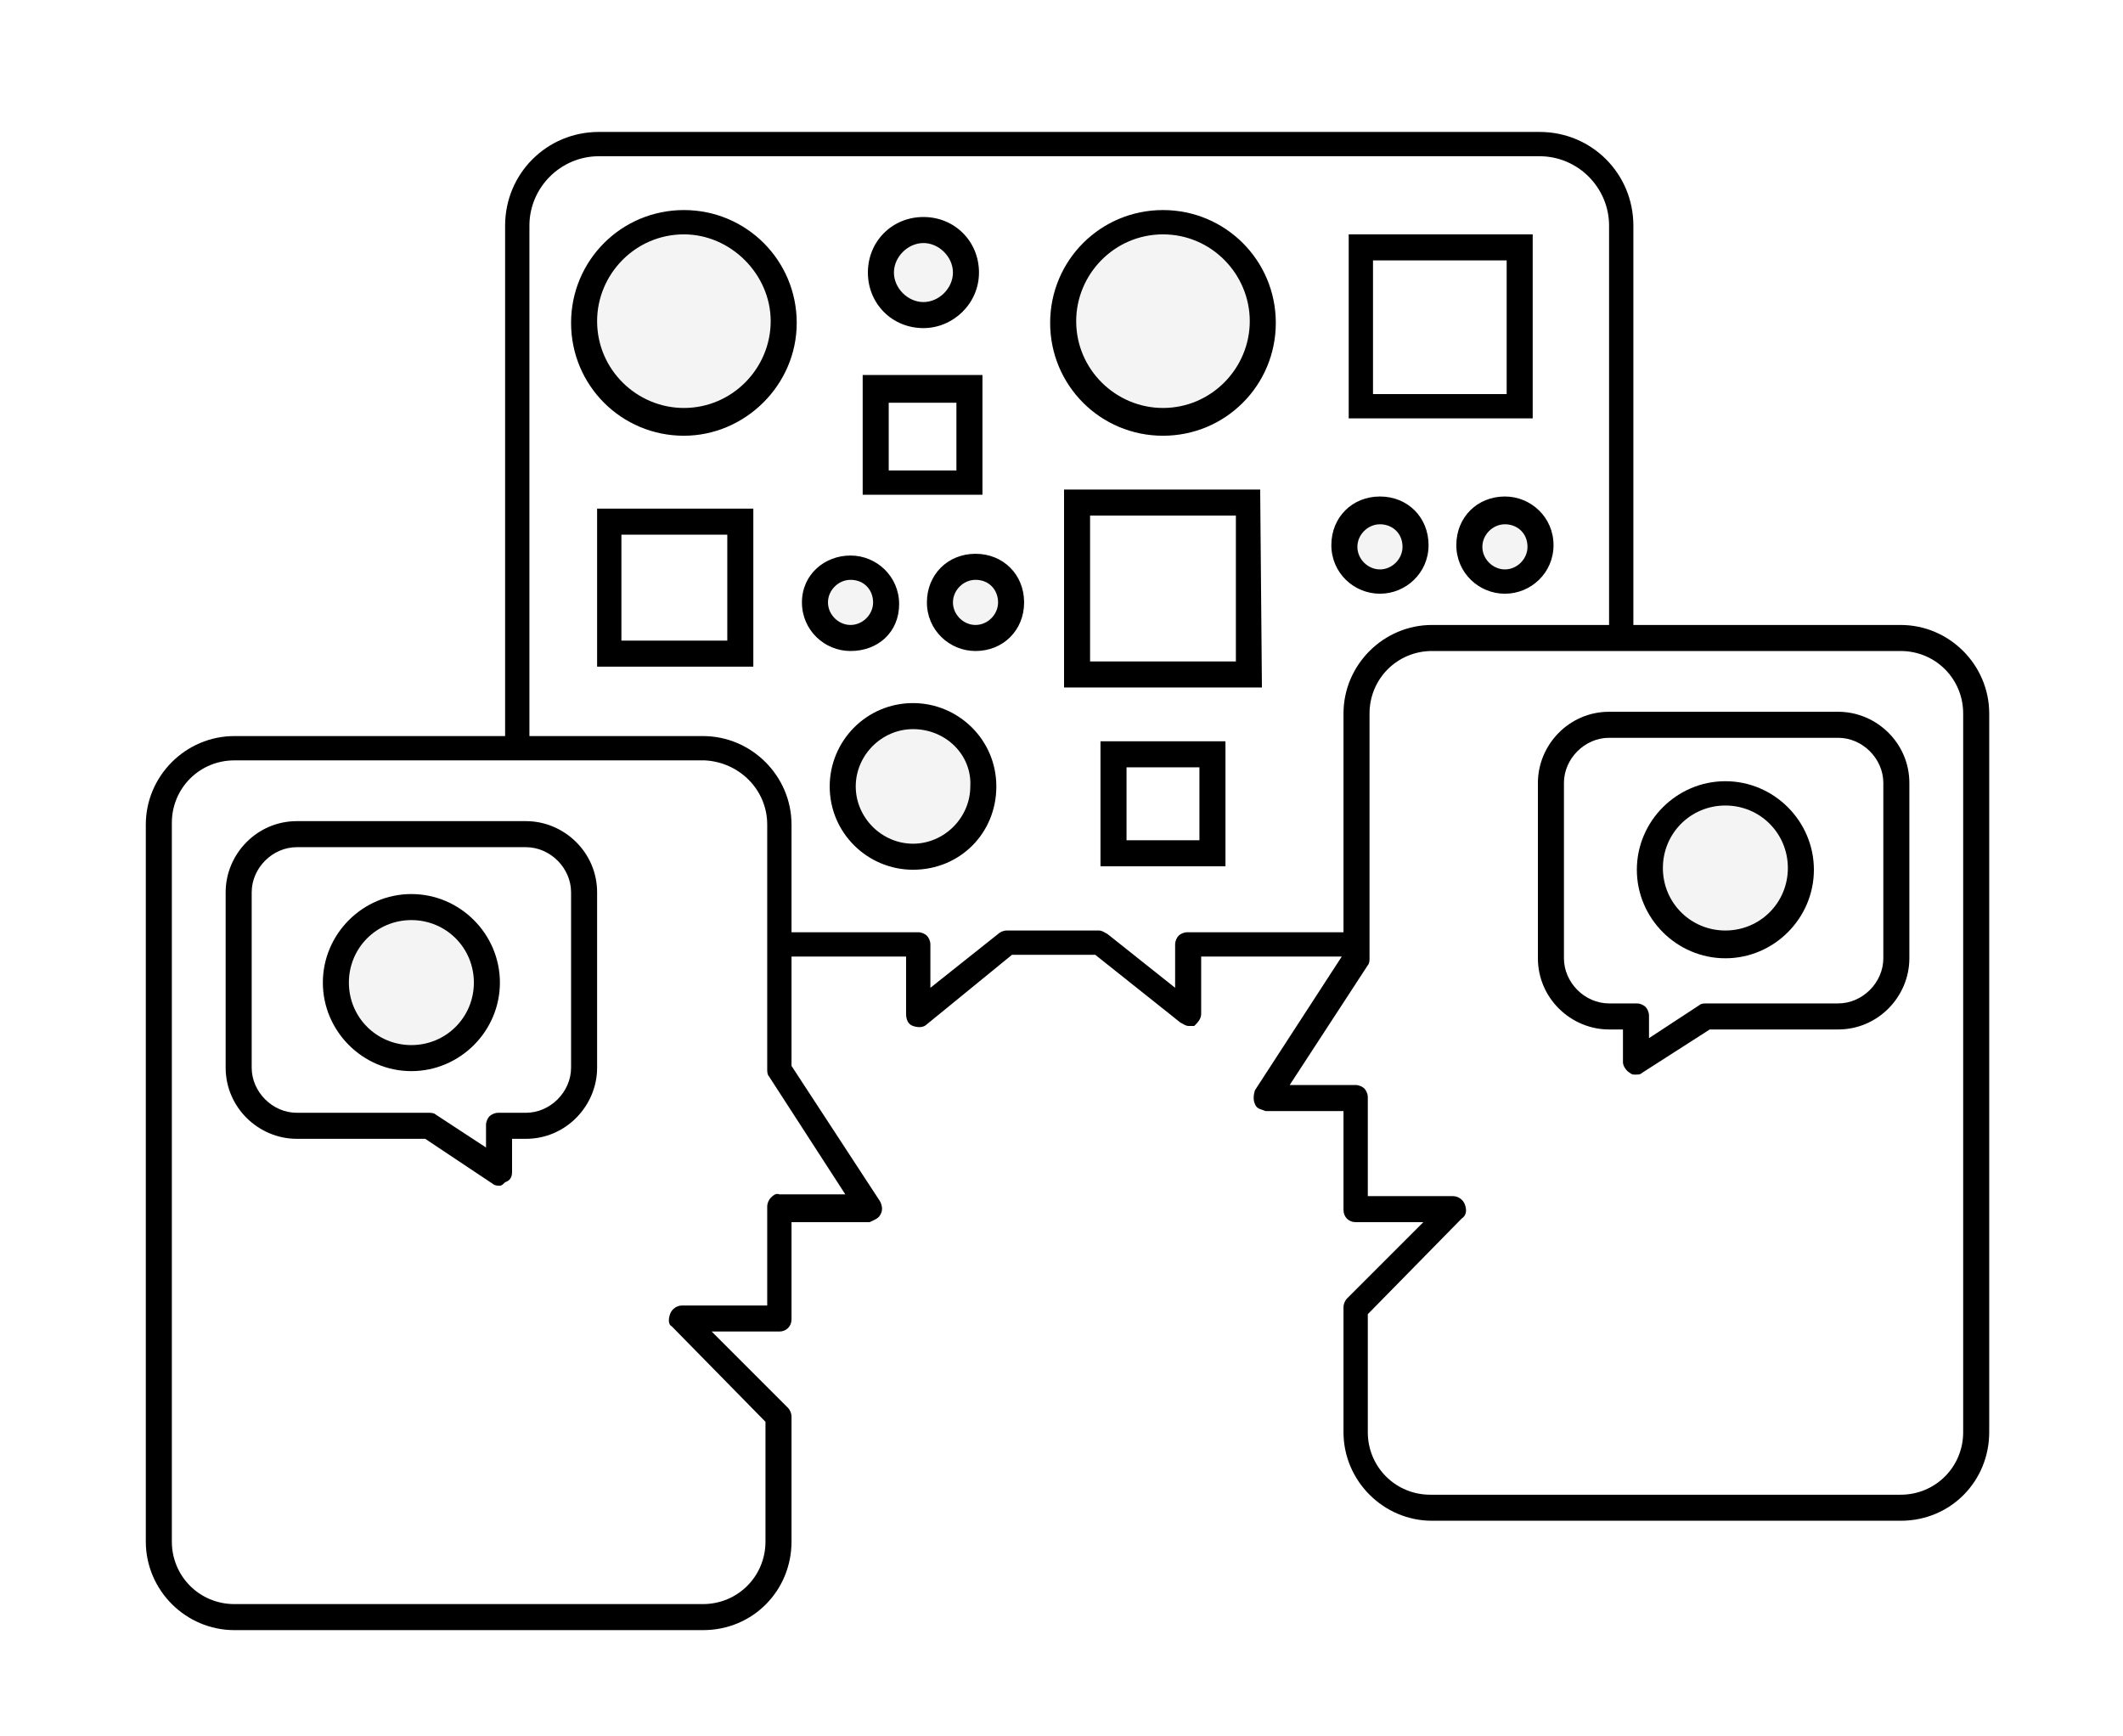 <svg xmlns="http://www.w3.org/2000/svg" width="159" height="130" viewBox="0 0 159 130">
  <g fill="none" fill-rule="evenodd">
    <circle cx="31" cy="74" r="6" fill="#D8D8D8" fill-opacity=".3"/>
    <circle cx="129" cy="65" r="6" fill="#D8D8D8" fill-opacity=".3"/>
    <circle cx="87" cy="24" r="8" fill="#D8D8D8" fill-opacity=".3"/>
    <circle cx="51" cy="24" r="8" fill="#D8D8D8" fill-opacity=".3"/>
    <circle cx="68.5" cy="58.5" r="5.5" fill="#D8D8D8" fill-opacity=".3"/>
    <circle cx="73" cy="45" r="3" fill="#D8D8D8" fill-opacity=".3"/>
    <circle cx="64" cy="45" r="3" fill="#D8D8D8" fill-opacity=".3"/>
    <circle cx="104" cy="41" r="3" fill="#D8D8D8" fill-opacity=".3"/>
    <circle cx="113" cy="41" r="3" fill="#D8D8D8" fill-opacity=".3"/>
    <circle cx="69" cy="20" r="3" fill="#D8D8D8" fill-opacity=".3"/>
    <g fill="#000" fill-rule="nonzero" transform="translate(10.4 9.1)">
      <path d="M58.76 15.47C60.97 15.47 62.92 13.65 62.92 11.31 62.92 8.97 61.1 7.15 58.76 7.15 56.42 7.15 54.6 8.97 54.6 11.31 54.6 13.65 56.42 15.47 58.76 15.47zM58.76 9.1C59.93 9.1 60.97 10.14 60.97 11.31 60.97 12.48 59.93 13.52 58.76 13.52 57.59 13.52 56.55 12.48 56.55 11.31 56.55 10.14 57.59 9.1 58.76 9.1zM92.95 35.36C94.9 35.36 96.59 33.8 96.59 31.72 96.59 29.64 95.03 28.08 92.95 28.08 90.87 28.08 89.31 29.64 89.31 31.72 89.31 33.8 91 35.36 92.95 35.36zM92.95 30.16C93.86 30.16 94.64 30.81 94.64 31.85 94.64 32.76 93.86 33.54 92.95 33.54 92.04 33.54 91.26 32.76 91.26 31.85 91.26 30.94 92.04 30.16 92.95 30.16zM98.67 31.72C98.67 33.8 100.36 35.36 102.31 35.36 104.26 35.36 105.95 33.8 105.95 31.72 105.95 29.64 104.26 28.08 102.31 28.08 100.23 28.08 98.67 29.64 98.67 31.72zM104 31.85C104 32.76 103.22 33.54 102.31 33.54 101.4 33.54 100.62 32.76 100.62 31.85 100.62 30.94 101.4 30.16 102.31 30.16 103.22 30.16 104 30.81 104 31.85zM76.7 6.63C72.02 6.63 68.25 10.4 68.25 15.08 68.25 19.76 72.02 23.53 76.7 23.53 81.38 23.53 85.15 19.76 85.15 15.08 85.15 10.4 81.38 6.63 76.7 6.63zM76.7 21.45C73.19 21.45 70.2 18.59 70.2 14.95 70.2 11.44 73.06 8.45 76.7 8.45 80.34 8.45 83.2 11.44 83.2 14.95 83.2 18.46 80.34 21.45 76.7 21.45zM40.82 6.63C36.14 6.63 32.37 10.4 32.37 15.08 32.37 19.76 36.14 23.53 40.82 23.53 45.37 23.53 49.27 19.76 49.27 15.08 49.27 10.4 45.5 6.63 40.82 6.63zM40.82 21.45C37.31 21.45 34.32 18.59 34.32 14.95 34.32 11.44 37.18 8.45 40.82 8.45 44.33 8.45 47.32 11.44 47.32 14.95 47.32 18.46 44.46 21.45 40.82 21.45zM57.98 43.55C54.47 43.55 51.74 46.41 51.74 49.79 51.74 53.3 54.6 56.03 57.98 56.03 61.49 56.03 64.22 53.3 64.22 49.79 64.22 46.28 61.36 43.55 57.98 43.55zM57.98 54.08C55.64 54.08 53.69 52.13 53.69 49.79 53.69 47.45 55.64 45.5 57.98 45.5 60.45 45.5 62.4 47.45 62.27 49.79 62.27 52.13 60.32 54.08 57.98 54.08zM63.18 18.98L54.21 18.98 54.21 27.95 63.18 27.95 63.18 18.98zM61.23 26.13L56.16 26.13 56.16 21.06 61.23 21.06 61.23 26.13zM104.39 8.45L90.61 8.45 90.61 22.23 104.39 22.23 104.39 8.45zM102.44 20.41L92.43 20.41 92.43 10.4 102.44 10.4 102.44 20.41zM72.02 55.77L81.38 55.77 81.38 46.41 72.02 46.41 72.02 55.77zM73.97 48.36L79.43 48.36 79.43 53.82 73.97 53.82 73.97 48.36zM69.29 27.56L69.29 42.38 84.11 42.38 83.98 27.56 69.29 27.56 69.29 27.56zM82.16 40.43L71.24 40.43 71.24 29.51 82.16 29.51 82.16 40.43zM62.66 32.37C60.58 32.37 59.02 33.93 59.02 36.01 59.02 38.09 60.71 39.65 62.66 39.65 64.74 39.65 66.3 38.09 66.3 36.01 66.3 33.93 64.74 32.37 62.66 32.37zM62.66 37.7C61.75 37.7 60.97 36.92 60.97 36.01 60.97 35.1 61.75 34.32 62.66 34.32 63.7 34.32 64.35 35.1 64.35 36.01 64.35 36.92 63.57 37.7 62.66 37.7zM56.94 36.14C56.94 34.06 55.25 32.5 53.3 32.5 51.35 32.5 49.66 33.93 49.66 36.01 49.66 38.09 51.35 39.65 53.3 39.65 55.38 39.65 56.94 38.22 56.94 36.14zM51.61 36.01C51.61 35.1 52.39 34.32 53.3 34.32 54.34 34.32 54.99 35.1 54.99 36.01 54.99 36.92 54.21 37.7 53.3 37.7 52.39 37.7 51.61 36.92 51.61 36.01zM34.32 40.82L46.02 40.82 46.02 28.99 34.32 28.99 34.32 40.82zM36.14 30.94L44.07 30.94 44.07 38.87 36.14 38.87 36.14 30.94zM28.99 52.39L11.83 52.39C8.84 52.39 6.5 54.86 6.5 57.72L6.5 70.85C6.5 73.84 8.97 76.18 11.83 76.18L21.45 76.18 26.52 79.56C26.65 79.69 26.91 79.69 27.04 79.69 27.17 79.69 27.3 79.56 27.43 79.43 27.82 79.3 27.95 79.04 27.95 78.65L27.95 76.18 28.99 76.18C31.98 76.18 34.32 73.71 34.32 70.85L34.32 57.72C34.32 54.73 31.85 52.39 28.99 52.39zM32.37 70.85C32.37 72.67 30.81 74.23 28.99 74.23L26.91 74.23C26.65 74.23 26.39 74.36 26.26 74.49 26.13 74.62 26 74.88 26 75.14L26 76.83 22.23 74.36C22.1 74.23 21.84 74.23 21.71 74.23L11.83 74.23C10.01 74.23 8.45 72.67 8.45 70.85L8.45 57.72C8.45 55.9 10.01 54.34 11.83 54.34L28.99 54.34C30.81 54.34 32.37 55.9 32.37 57.72L32.37 70.85z"/>
      <path d="M20.41,57.85 C16.77,57.85 13.78,60.84 13.78,64.48 C13.78,68.12 16.77,71.11 20.41,71.11 C24.05,71.11 27.04,68.12 27.04,64.48 C27.04,60.84 24.05,57.85 20.41,57.85 Z M20.41,69.16 C17.81,69.16 15.73,67.08 15.73,64.48 C15.73,61.88 17.81,59.8 20.41,59.8 C23.01,59.8 25.09,61.88 25.09,64.48 C25.09,67.08 23.01,69.16 20.41,69.16 Z"/>
      <path d="M131.95,37.7 L111.93,37.7 L111.93,7.8 C111.93,3.9 108.81,0.78 104.91,0.78 L34.45,0.78 C30.55,0.78 27.43,3.9 27.43,7.8 L27.43,46.02 L7.15,46.02 C3.51,46.02 0.52,49.01 0.52,52.65 L0.52,106.34 C0.52,109.98 3.51,112.97 7.15,112.97 L42.25,112.97 C46.02,112.97 48.88,109.98 48.88,106.34 L48.88,96.98 C48.88,96.72 48.75,96.46 48.62,96.33 L42.9,90.61 L47.97,90.61 C48.49,90.61 48.88,90.22 48.88,89.7 L48.88,82.42 L54.73,82.42 C54.99,82.29 55.38,82.16 55.51,81.9 C55.77,81.51 55.64,81.12 55.51,80.86 L48.88,70.72 L48.88,62.53 L57.46,62.53 L57.46,66.82 C57.46,67.21 57.59,67.6 57.98,67.73 C58.37,67.86 58.76,67.86 59.02,67.6 L65.39,62.4 L71.63,62.4 L78,67.47 C78.26,67.6 78.39,67.73 78.65,67.73 C78.78,67.73 78.91,67.73 79.04,67.73 C79.3,67.47 79.56,67.21 79.56,66.82 L79.56,62.53 L90.09,62.53 L83.59,72.54 C83.46,72.93 83.46,73.32 83.59,73.58 C83.72,73.97 84.11,73.97 84.37,74.1 L90.22,74.1 L90.22,81.51 C90.22,82.03 90.61,82.42 91.13,82.42 L96.2,82.42 L90.48,88.14 C90.35,88.27 90.22,88.53 90.22,88.79 L90.22,98.15 C90.22,101.79 93.21,104.78 96.85,104.78 L131.95,104.78 C135.72,104.78 138.58,101.79 138.58,98.15 L138.58,44.33 C138.58,40.69 135.59,37.7 131.95,37.7 Z M52.91,80.34 L47.97,80.34 C47.71,80.21 47.45,80.47 47.32,80.6 C47.19,80.73 47.06,80.99 47.06,81.25 L47.06,88.66 L40.69,88.66 C40.3,88.66 39.91,88.92 39.78,89.31 C39.65,89.7 39.65,90.09 39.91,90.22 L46.93,97.37 L46.93,106.34 C46.93,108.94 44.85,111.02 42.25,111.02 L7.15,111.02 C4.55,111.02 2.47,108.94 2.47,106.34 L2.47,52.52 C2.47,49.92 4.55,47.84 7.15,47.84 L7.15,47.84 L42.38,47.84 C44.98,47.97 47.06,50.05 47.06,52.65 L47.06,70.98 C47.06,71.11 47.06,71.37 47.19,71.5 L52.91,80.34 Z M78.52,60.71 C78.26,60.71 78,60.84 77.87,60.97 C77.74,61.1 77.61,61.36 77.61,61.62 L77.61,64.87 L72.54,60.84 C72.28,60.71 72.15,60.58 71.89,60.58 L65,60.58 C64.74,60.58 64.48,60.71 64.35,60.84 L59.28,64.87 L59.28,61.62 C59.28,61.36 59.15,61.1 59.02,60.97 C58.89,60.84 58.63,60.71 58.37,60.71 L48.88,60.71 L48.88,52.65 C48.88,49.01 45.89,46.02 42.25,46.02 L29.25,46.02 L29.25,7.8 C29.25,4.94 31.59,2.6 34.45,2.6 L104.91,2.6 C107.77,2.6 110.11,4.94 110.11,7.8 L110.11,37.7 L96.85,37.7 C93.21,37.7 90.22,40.69 90.22,44.33 L90.22,60.71 L78.52,60.71 Z M136.63,98.15 C136.63,100.75 134.55,102.83 131.95,102.83 L96.72,102.83 C94.12,102.83 92.04,100.75 92.04,98.15 L92.04,89.31 L99.06,82.16 C99.45,81.9 99.45,81.51 99.32,81.12 C99.19,80.73 98.8,80.47 98.41,80.47 L92.04,80.47 L92.04,73.06 C92.04,72.8 91.91,72.54 91.78,72.41 C91.65,72.28 91.39,72.15 91.13,72.15 L86.19,72.15 L92.04,63.18 C92.17,63.05 92.17,62.79 92.17,62.66 L92.17,44.33 C92.17,41.73 94.25,39.65 96.85,39.65 L131.95,39.65 C134.55,39.65 136.63,41.73 136.63,44.33 L136.63,98.15 Z"/>
      <path d="M127.27,44.2 L110.11,44.2 C107.12,44.2 104.78,46.67 104.78,49.53 L104.78,62.66 C104.78,65.65 107.25,67.99 110.11,67.99 L111.15,67.99 L111.15,70.46 C111.15,70.72 111.41,71.11 111.67,71.24 C111.8,71.37 111.93,71.37 112.06,71.37 C112.32,71.37 112.45,71.37 112.58,71.24 L117.65,67.99 L127.27,67.99 C130.26,67.99 132.6,65.52 132.6,62.66 L132.6,49.53 C132.6,46.54 130.13,44.2 127.27,44.2 Z M130.65,62.66 C130.65,64.48 129.09,66.04 127.27,66.04 L117.39,66.04 C117.26,66.04 117,66.04 116.87,66.17 L113.1,68.64 L113.1,66.95 C113.1,66.69 112.97,66.43 112.84,66.3 C112.71,66.17 112.45,66.04 112.19,66.04 L110.11,66.04 C108.29,66.04 106.73,64.48 106.73,62.66 L106.73,49.53 C106.73,47.71 108.29,46.15 110.11,46.15 L127.27,46.15 C129.09,46.15 130.65,47.71 130.65,49.53 L130.65,62.66 Z"/>
      <path d="M118.82,49.4 C115.18,49.4 112.19,52.39 112.19,56.03 C112.19,59.67 115.18,62.66 118.82,62.66 C122.46,62.66 125.45,59.67 125.45,56.03 C125.45,52.39 122.46,49.4 118.82,49.4 Z M118.82,60.58 C116.22,60.58 114.14,58.5 114.14,55.9 C114.14,53.3 116.22,51.22 118.82,51.22 C121.42,51.22 123.5,53.3 123.5,55.9 C123.5,58.5 121.42,60.58 118.82,60.58 Z"/>
    </g>
  </g>
</svg>
